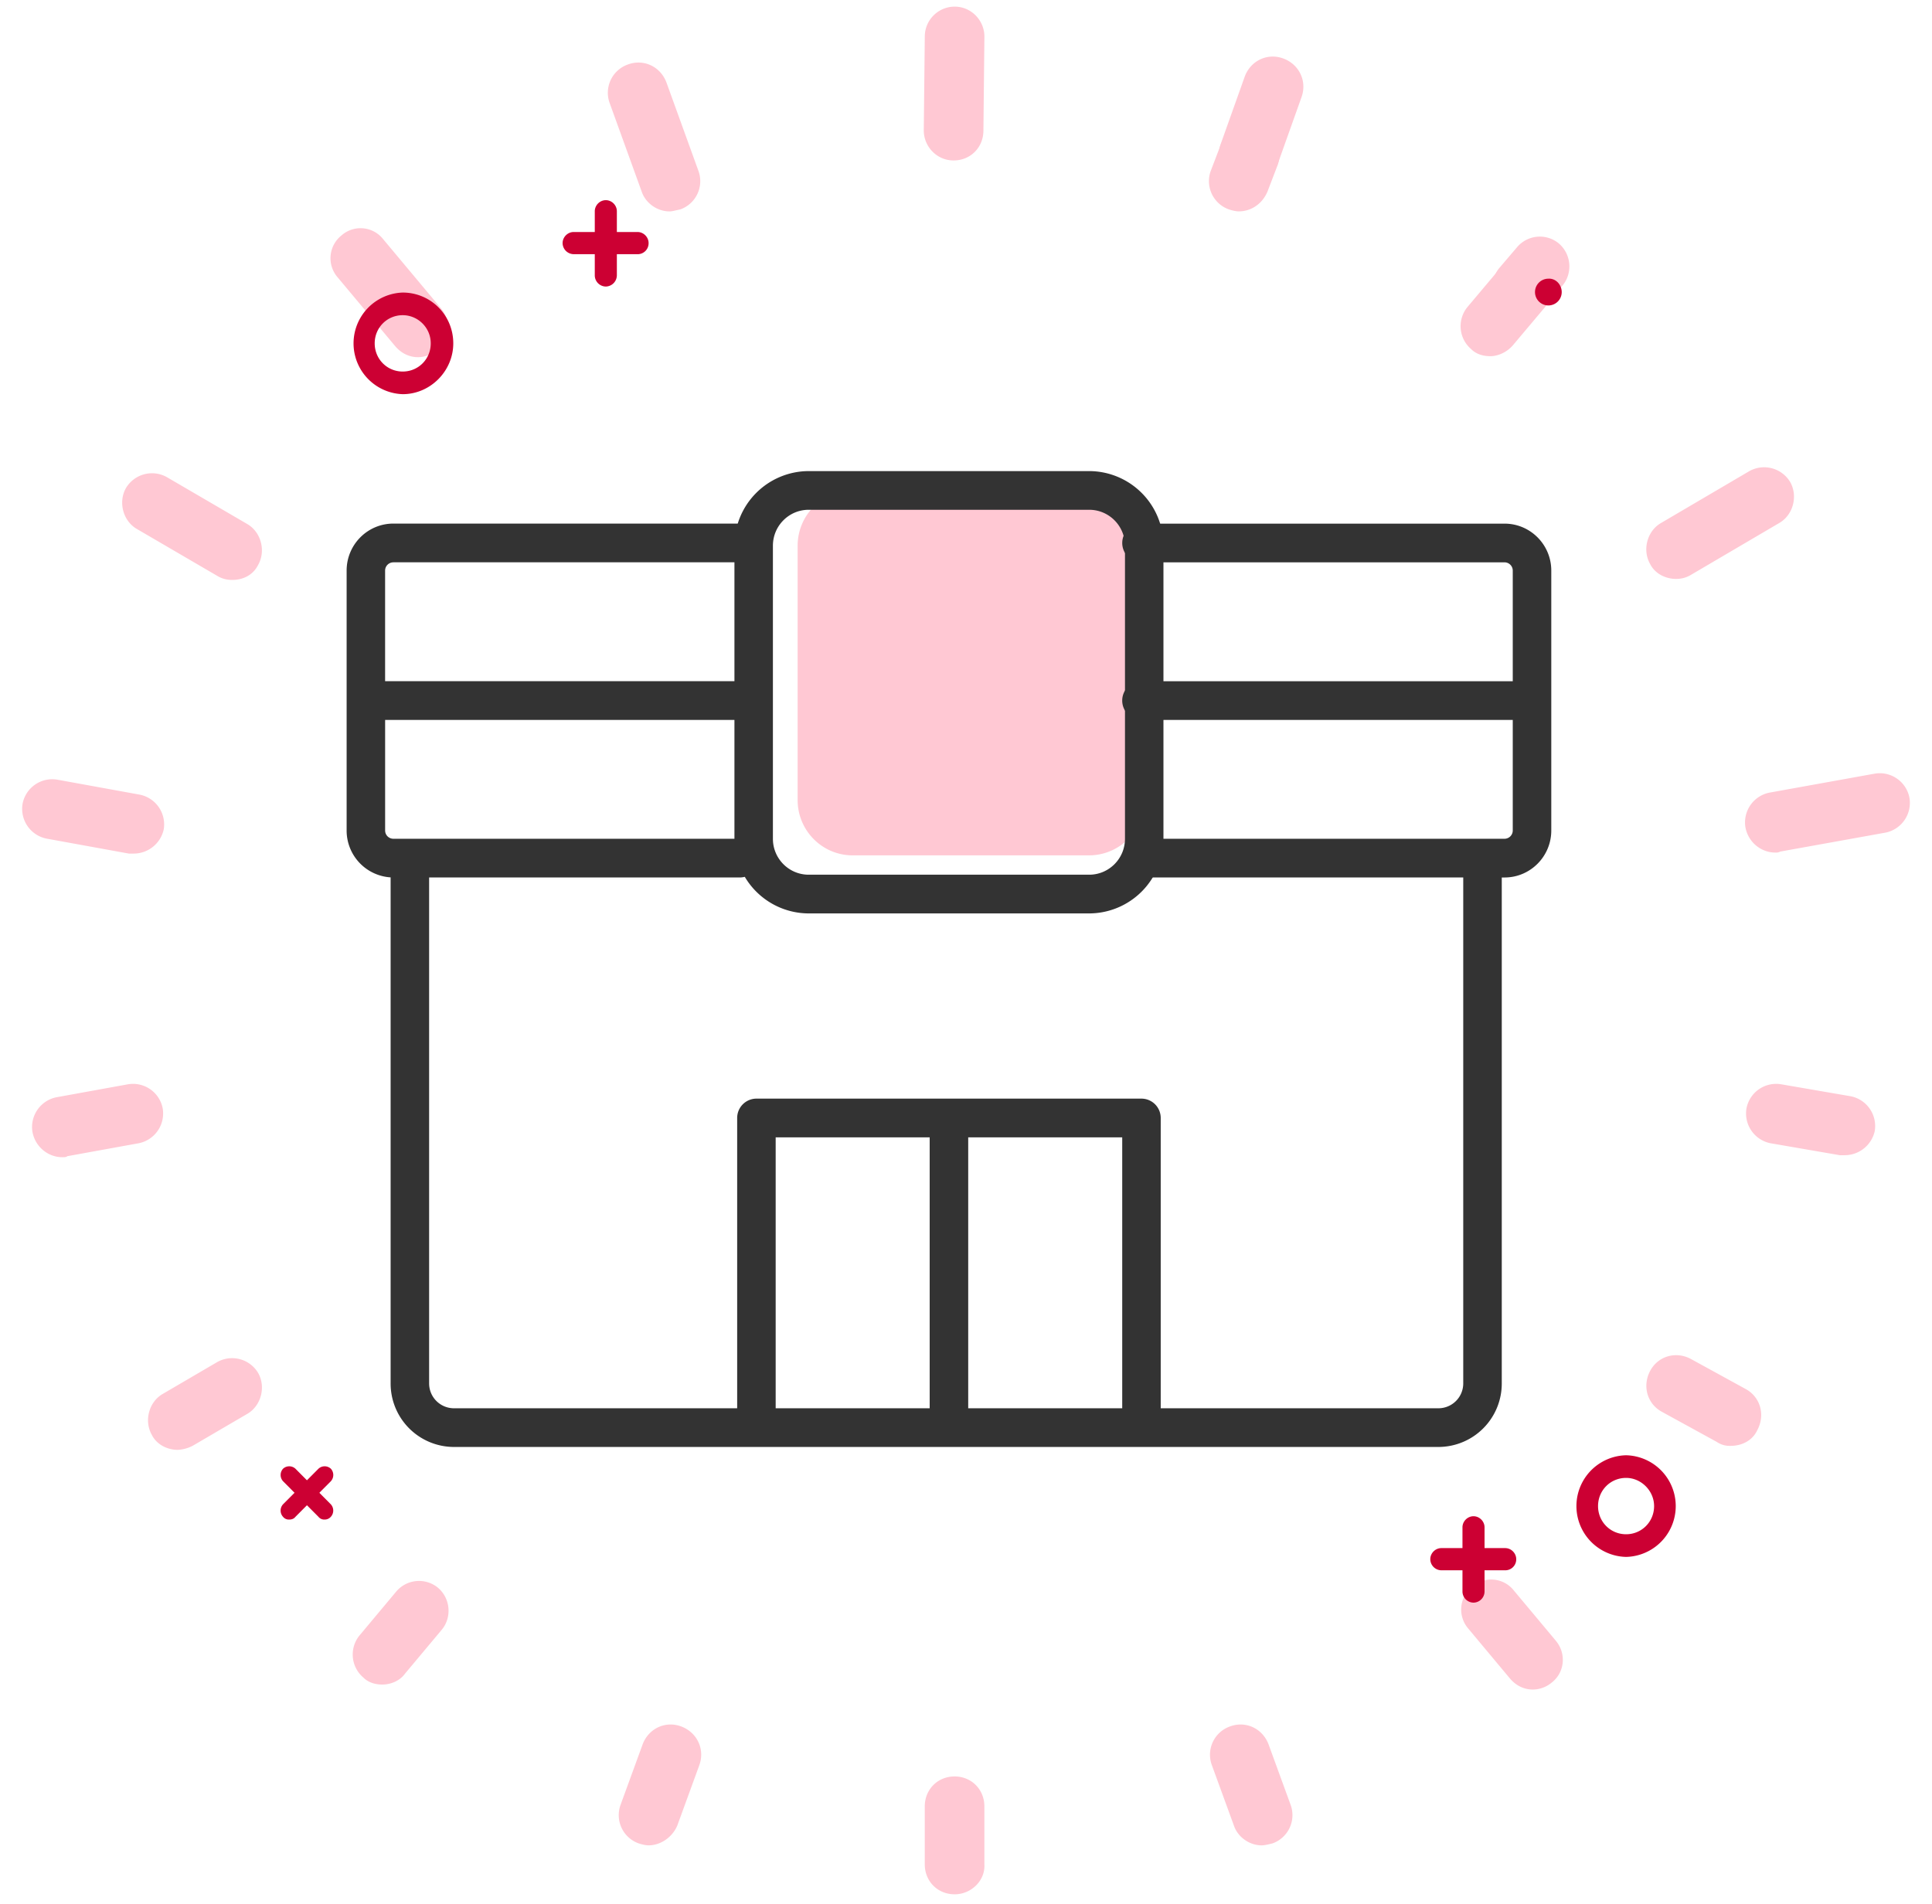 <svg width="70" height="69" viewBox="0 0 70 69" fill="none" xmlns="http://www.w3.org/2000/svg">
    <path d="M24.255 7.66c-.432 0-.864-.29-1.008-.724L22.095 3.75a1.087 1.087 0 0 1 .648-1.411c.576-.217 1.188.072 1.404.651L25.3 6.176a1.087 1.087 0 0 1-.648 1.411c-.18.036-.288.073-.396.073zM15.148 12.943c-.324 0-.612-.145-.828-.398l-2.088-2.497a1.056 1.056 0 0 1 .144-1.52 1.043 1.043 0 0 1 1.512.145l2.088 2.497c.396.47.324 1.158-.144 1.52-.18.145-.432.253-.684.253zM8.415 21.014c-.18 0-.36-.037-.54-.145L4.96 19.168c-.504-.29-.684-.977-.396-1.484a1.1 1.1 0 0 1 1.476-.398l2.916 1.701c.504.29.684.977.396 1.484-.18.362-.54.543-.936.543zM4.85 30.93h-.18l-2.987-.543a1.1 1.1 0 0 1-.864-1.267 1.095 1.095 0 0 1 1.26-.868l2.988.543a1.1 1.1 0 0 1 .864 1.266 1.116 1.116 0 0 1-1.08.869zM2.258 41.932c-.504 0-.972-.362-1.08-.905a1.1 1.1 0 0 1 .864-1.267l2.592-.47a1.095 1.095 0 0 1 1.26.868 1.1 1.1 0 0 1-.864 1.267l-2.592.47c-.036.037-.108.037-.18.037zM6.437 52.536c-.36 0-.756-.181-.936-.543-.288-.507-.108-1.194.396-1.484l1.98-1.158a1.099 1.099 0 0 1 1.476.398c.288.507.108 1.194-.396 1.484l-1.98 1.158a1.33 1.33 0 0 1-.54.145zM13.85 61.04c-.252 0-.505-.072-.684-.253a1.094 1.094 0 0 1-.145-1.52l1.332-1.593a1.08 1.08 0 0 1 1.513-.144c.468.398.503 1.085.143 1.52l-1.332 1.592c-.18.253-.503.398-.827.398zM23.498 66.867c-.108 0-.252-.036-.36-.072a1.087 1.087 0 0 1-.648-1.412l.792-2.171c.216-.58.828-.869 1.404-.652.576.218.864.833.648 1.412l-.792 2.171c-.18.434-.612.724-1.044.724zM34.586 68.64c-.612 0-1.08-.47-1.08-1.085v-2.1c0-.614.468-1.085 1.08-1.085.612 0 1.08.47 1.08 1.086v2.099c.036.579-.468 1.086-1.08 1.086zM45.712 66.867c-.432 0-.864-.29-1.008-.724l-.792-2.171a1.087 1.087 0 0 1 .648-1.412c.576-.217 1.188.073 1.404.652l.792 2.171a1.087 1.087 0 0 1-.648 1.412c-.144.036-.288.072-.396.072zM55.538 61.221c-.323 0-.611-.144-.828-.398l-1.511-1.81a1.056 1.056 0 0 1 .144-1.52 1.043 1.043 0 0 1 1.511.145l1.513 1.81c.396.47.324 1.158-.145 1.52a1.073 1.073 0 0 1-.684.253zM62.703 52.391a.824.824 0 0 1-.504-.145l-1.98-1.086c-.54-.289-.72-.94-.432-1.483.288-.543.936-.724 1.476-.435l1.98 1.086c.54.29.72.941.432 1.484-.18.398-.576.579-.972.579zM66.844 41.86h-.18l-2.52-.435a1.1 1.1 0 0 1-.865-1.267 1.095 1.095 0 0 1 1.26-.868l2.52.434a1.1 1.1 0 0 1 .865 1.267 1.116 1.116 0 0 1-1.08.868zM64.322 30.893c-.504 0-.972-.361-1.08-.904a1.1 1.1 0 0 1 .864-1.267l3.816-.688a1.095 1.095 0 0 1 1.26.869 1.1 1.1 0 0 1-.864 1.267l-3.816.687c-.072.037-.108.037-.18.037zM60.722 20.977c-.36 0-.756-.18-.936-.542-.288-.507-.108-1.195.396-1.484l3.204-1.882a1.1 1.1 0 0 1 1.476.398c.288.507.108 1.194-.396 1.484l-3.204 1.882c-.18.108-.36.144-.54.144zM55.142 11.495c-.252 0-.504-.072-.684-.253a1.094 1.094 0 0 1-.144-1.52l.648-.76a1.08 1.08 0 0 1 1.512-.145c.469.398.505 1.086.145 1.52l-.649.76c-.216.29-.503.398-.828.398z" fill="#FFC8D3"/>
    <path d="M53.99 12.906c-.252 0-.504-.072-.684-.253a1.094 1.094 0 0 1-.144-1.52l1.188-1.411a1.08 1.08 0 0 1 1.512-.145c.468.398.504 1.086.144 1.52l-1.188 1.411c-.216.254-.54.399-.828.399zM45.244 6.682c-.108 0-.252-.036-.36-.072a1.087 1.087 0 0 1-.648-1.412l.864-2.425c.216-.579.828-.868 1.404-.651.576.217.864.832.648 1.411l-.864 2.425c-.18.434-.612.724-1.044.724z" fill="#FFC8D3"/>
    <path d="M44.883 7.659c-.108 0-.253-.036-.36-.072a1.087 1.087 0 0 1-.649-1.412l.36-.94c.216-.58.828-.87 1.404-.652.577.217.864.832.648 1.411l-.36.941c-.18.435-.576.724-1.044.724zM34.55 5.814c-.611 0-1.08-.507-1.08-1.086l.037-3.402c0-.615.504-1.086 1.08-1.086.612 0 1.08.507 1.08 1.086l-.036 3.402c0 .615-.468 1.086-1.08 1.086zM28.9 19.774c0-1.106.893-2.003 1.993-2.003h8.57c1.1 0 1.993.897 1.993 2.003v9.217a1.998 1.998 0 0 1-1.993 2.003h-8.57c-1.1 0-1.993-.897-1.993-2.003v-9.216z" fill="#FFC8D3"/>
    <path fill-rule="evenodd" clip-rule="evenodd" d="M14.253 20.376a.3.3 0 0 0-.3.3v4.007h12.855a.7.7 0 0 1 .698.701.7.7 0 0 1-.698.702H13.954v4.007a.3.3 0 0 0 .299.3h12.555a.7.7 0 0 1 .698.701.7.7 0 0 1-.698.701h-11.26v18.332a.9.9 0 0 0 .897.902h10.264V40.511a.7.7 0 0 1 .697-.702h13.951a.7.7 0 0 1 .698.702v10.518h10.064a.9.9 0 0 0 .897-.902V31.795H41.357a.7.7 0 0 1-.697-.7.7.7 0 0 1 .697-.702h13.154a.3.3 0 0 0 .299-.3v-4.007H41.357a.7.7 0 0 1-.697-.702.7.7 0 0 1 .697-.7H54.81v-4.008a.3.3 0 0 0-.3-.3H41.358a.7.7 0 0 1-.697-.702.7.7 0 0 1 .697-.7h13.154c.935 0 1.694.762 1.694 1.702v9.417c0 .94-.759 1.703-1.694 1.703h-.1v18.331a2.298 2.298 0 0 1-2.292 2.304H16.445a2.298 2.298 0 0 1-2.292-2.303V31.792a1.7 1.7 0 0 1-1.594-1.7v-9.417c0-.94.758-1.703 1.694-1.703h12.555a.7.7 0 0 1 .698.701.7.7 0 0 1-.698.702H14.253zM40.66 51.029v-9.817h-5.58v9.817h5.58zm-6.976 0v-9.817h-5.58v9.817h5.58z" fill="#333"/>
    <path fill-rule="evenodd" clip-rule="evenodd" d="M29.3 18.472c-.716 0-1.296.583-1.296 1.302v10.62c0 .718.58 1.301 1.296 1.301h10.164c.715 0 1.296-.583 1.296-1.302V19.774c0-.719-.58-1.302-1.296-1.302H29.3zm-2.69 1.302a2.698 2.698 0 0 1 2.69-2.704h10.164a2.698 2.698 0 0 1 2.69 2.704v10.62a2.698 2.698 0 0 1-2.69 2.704H29.3a2.698 2.698 0 0 1-2.69-2.705V19.774z" fill="#333"/>
    <path d="M14.591 14.283a1.842 1.842 0 0 1 0-3.682c1.016 0 1.832.82 1.832 1.84 0 1.005-.832 1.842-1.832 1.842zm0-2.862c-.566 0-1.015.452-1.015 1.02 0 .57.45 1.022 1.015 1.022.567 0 1.016-.452 1.016-1.021 0-.57-.466-1.021-1.016-1.021zM58.916 56.415a1.842 1.842 0 0 1 0-3.683 1.842 1.842 0 0 1 0 3.683zm0-2.863c-.566 0-1.016.452-1.016 1.021 0 .57.45 1.021 1.016 1.021.566 0 1.015-.452 1.015-1.02 0-.553-.466-1.022-1.015-1.022zM54.536 56.9h-2.314a.406.406 0 0 1-.4-.402c0-.218.183-.402.4-.402h2.314c.217 0 .4.184.4.402a.396.396 0 0 1-.4.402z" fill="#C03"/>
    <path d="M53.388 58.072a.406.406 0 0 1-.4-.402v-2.327c0-.218.183-.402.4-.402.216 0 .4.184.4.402v2.327a.406.406 0 0 1-.4.402zM23.099 9.21h-2.315a.406.406 0 0 1-.4-.401c0-.218.184-.402.4-.402H23.1c.216 0 .4.184.4.402a.396.396 0 0 1-.4.402z" fill="#C03"/>
    <path d="M21.95 10.383a.406.406 0 0 1-.4-.402V7.655c0-.218.184-.402.4-.402.217 0 .4.184.4.402v2.31a.41.41 0 0 1-.4.418zM11.754 55.062a.268.268 0 0 1-.216-.1l-1.283-1.29a.336.336 0 0 1 0-.452.331.331 0 0 1 .45 0l1.282 1.29a.336.336 0 0 1 0 .451.291.291 0 0 1-.233.1z" fill="#C03"/>
    <path d="M10.472 55.062a.268.268 0 0 1-.217-.1.336.336 0 0 1 0-.453l1.283-1.289a.331.331 0 0 1 .45 0 .336.336 0 0 1 0 .452l-1.283 1.29c-.067.083-.15.1-.233.1zM56.584 10.583a.484.484 0 0 1-.483.485.484.484 0 0 1 0-.97c.267-.017.483.217.483.485z" fill="#C03"/>
</svg>
